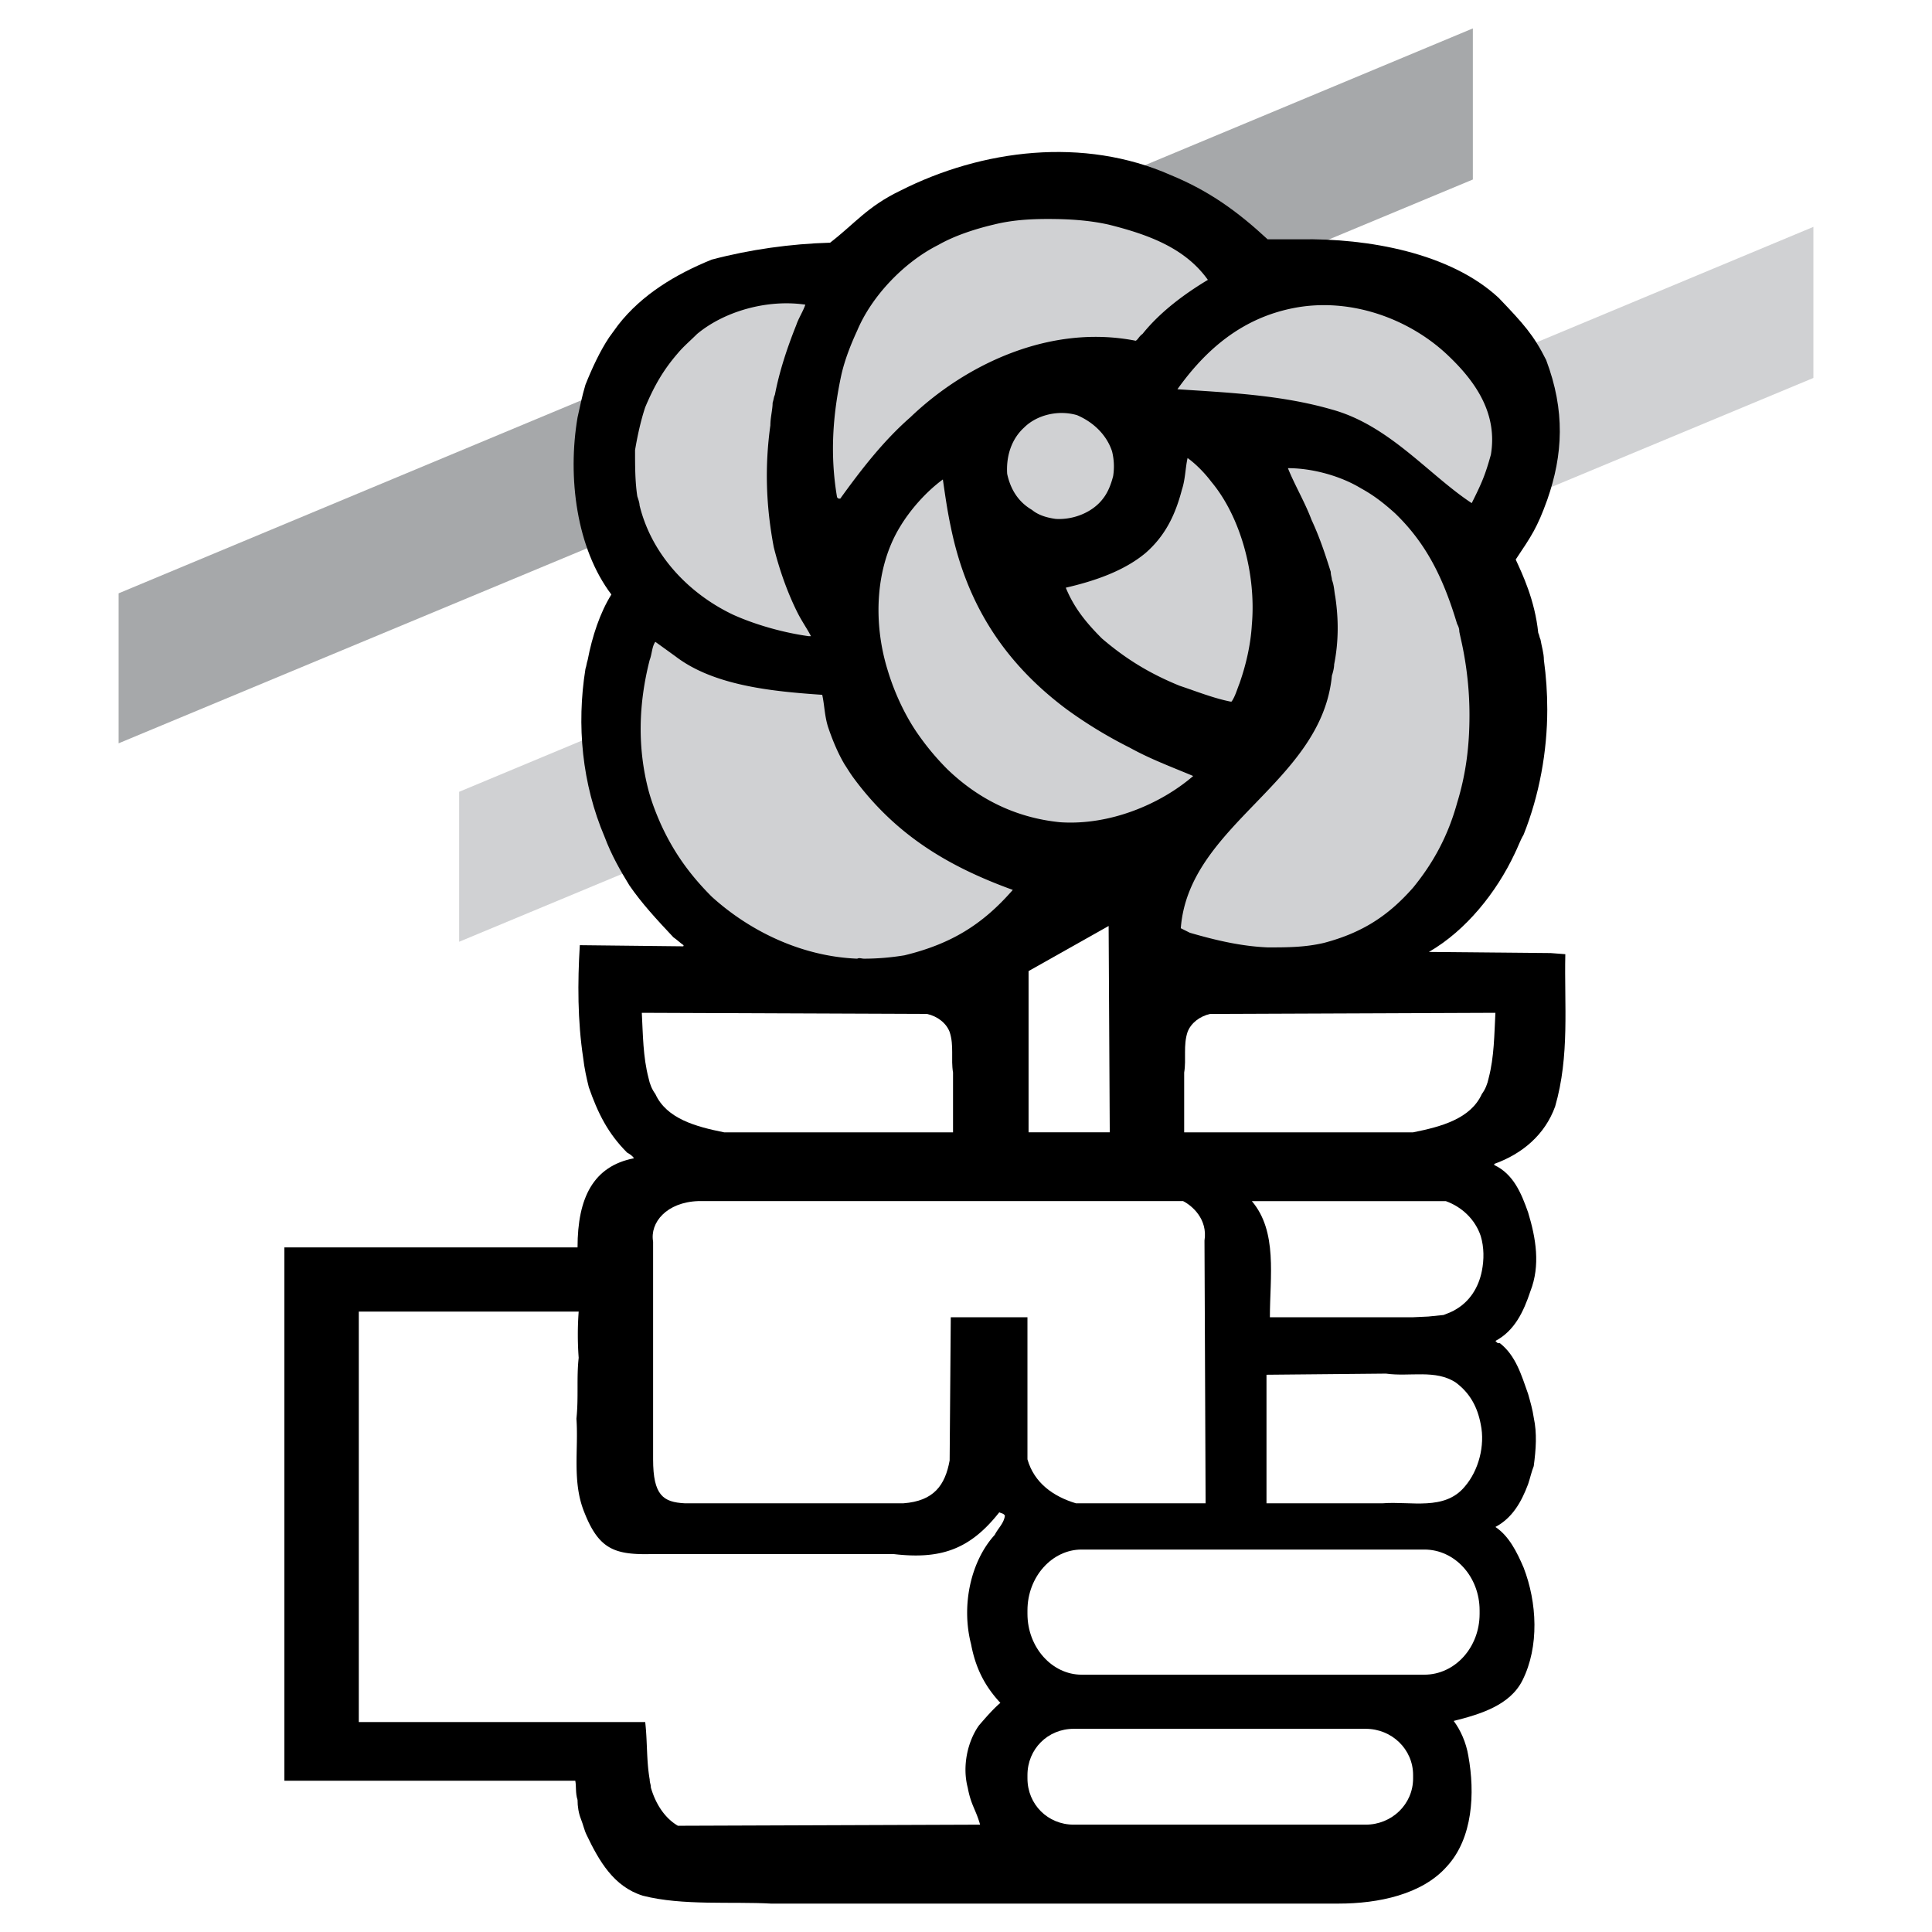 <svg xmlns="http://www.w3.org/2000/svg" width="2500" height="2500" viewBox="0 0 192.756 192.756"><g fill-rule="evenodd" clip-rule="evenodd"><path fill="#fff" d="M0 0h192.756v192.756H0V0z"/><path fill="#a6a8aa" d="M11.834 74.16l135.113-56.25V2.834L11.834 59.197V74.16z"/><path fill="#d0d1d3" d="M45.81 93.959l135.112-56.25V22.635L45.81 78.997v14.962z"/><path d="M133.559 189.922c3.938 0 8.326-.9 10.801-3.713 2.588-2.812 2.812-7.312 2.137-11.025-.225-1.35-.787-2.586-1.461-3.486 2.699-.676 5.623-1.576 6.861-4.051 1.688-3.375 1.463-7.762.113-11.25-.676-1.574-1.463-3.15-2.812-4.051 1.688-.898 2.586-2.475 3.262-4.273.225-.676.338-1.238.562-1.801.225-1.688.338-3.262 0-4.838-.113-.787-.338-1.574-.562-2.361-.676-1.912-1.236-3.826-2.812-5.062-.225 0-.225 0-.338-.113l-.111-.113c1.912-1.012 2.812-2.924 3.486-4.949 1.014-2.588.562-5.287-.225-7.875-.676-1.912-1.463-3.824-3.375-4.725v-.113c2.812-1.012 5.062-2.924 6.074-5.736 1.463-5.062.9-10.125 1.014-15.188l-1.463-.112-12.15-.113c3.713-2.137 6.75-5.962 8.551-9.788.338-.675.562-1.35.9-1.912 1.574-3.938 2.361-8.325 2.361-12.487 0-1.688-.111-3.263-.338-4.95 0-.675-.225-1.35-.336-2.025-.113-.225-.113-.45-.227-.675-.336-3.262-1.574-5.85-2.248-7.312 1.574-2.362 2.137-3.149 3.148-5.962 1.576-4.5 1.801-8.888-.111-13.95-1.238-2.475-2.25-3.6-4.727-6.188-4.836-4.5-13.049-5.962-19.799-5.85h-3.264c-3.037-2.812-5.85-4.837-9.674-6.412-8.662-3.825-18.787-2.588-27 1.575-3.262 1.575-4.5 3.263-6.975 5.175-3.938.113-7.987.675-11.812 1.688-3.6 1.463-6.975 3.488-9.337 6.525-.337.45-.562.787-.9 1.237-.9 1.35-1.688 3.038-2.362 4.725-.338 1.125-.562 2.25-.788 3.262-1.012 5.963-.112 13.05 3.375 17.663-1.125 1.8-1.912 4.163-2.362 6.525-.112.338-.112.562-.225.9-.9 5.625-.338 11.475 1.914 16.762.673 1.8 1.573 3.375 2.473 4.838 1.238 1.8 2.7 3.375 4.387 5.175.338.225.675.562 1.013.788 0 .113 0 .113-.112.113l-10.237-.113c-.226 3.713-.226 7.537.337 11.25.113 1.012.337 2.025.562 2.926.9 2.586 1.913 4.611 3.825 6.523.225.113.562.338.675.562-4.05.789-5.625 3.938-5.625 8.889h-29.25v53.211h29.025c.112.562 0 1.238.225 1.914 0 .674.113 1.35.34 1.912.223.562.336 1.125.561 1.574 1.237 2.588 2.7 5.176 5.625 6.076 3.938 1.01 8.888.562 12.825.787h56.586v-.003z"/><path d="M97.785 182.047c-.451-1.576-.901-1.912-1.239-3.713-.562-2.137 0-4.613 1.125-6.188.676-.787 1.463-1.688 2.137-2.25-1.574-1.688-2.475-3.486-2.924-5.85-1.013-3.938 0-8.324 2.362-10.912.338-.676.9-1.125 1.014-1.912-.113-.227-.338-.227-.562-.338-2.925 3.713-5.851 4.725-10.576 4.162H65.16c-3.825.111-5.4-.449-6.862-4.162-1.238-3.039-.563-6.301-.788-9.338.225-2.137 0-4.051.225-6.076a31.391 31.391 0 0 1 0-4.611H35.797v40.949h28.575c.225 1.912.113 3.826.45 5.738 0 .338.113.449.113.787.45 1.574 1.35 3.037 2.7 3.824l30.15-.11z" fill="#fff"/><path d="M119.271 173.947h.113c.001-.113-.113 0-.113 0z"/><path d="M137.947 149.984c2.812-.225 6.188.787 8.211-1.688 1.352-1.574 2.025-4.051 1.576-6.188-.338-1.801-1.125-3.15-2.475-4.162-2.025-1.35-4.613-.562-6.977-.9l-11.924.113v12.824h11.589v.001zM120.283 149.984l-.111-26.213c.338-2.137-1.238-3.486-2.137-3.938H69.661c-3.152.113-4.839 2.139-4.501 4.051v21.713c0 3.6 1.012 4.273 3.149 4.387h21.825c3.038-.225 4.163-1.801 4.612-4.275l.113-14.287h7.65v14.176c.674 2.361 2.588 3.711 4.838 4.387h12.936v-.001zM140.984 131.422c2.361-.113.674 0 3.037-.225.562-.227.9-.338 1.238-.562 1.35-.787 2.25-2.139 2.586-3.826.227-1.125.227-2.361-.111-3.486-.562-1.688-1.912-2.926-3.488-3.488h-19.35c2.588 3.037 1.801 7.537 1.801 11.588h14.287v-.001zM140.984 112.973c2.812-.562 5.738-1.352 6.861-3.826.338-.449.562-1.012.676-1.574.562-2.139.562-4.389.676-6.525l-28.463.113c-1.014.225-1.912.898-2.25 1.799-.449 1.35-.113 2.701-.338 4.051v5.963h22.838v-.001zM72.247 112.973c-2.812-.562-5.738-1.352-6.863-3.826-.337-.449-.562-1.012-.675-1.574-.562-2.139-.562-4.389-.675-6.525l28.462.113c1.013.225 1.913.898 2.25 1.799.45 1.35.113 2.701.338 4.051v5.963H72.247v-.001zM110.721 112.973l-.112-20.589-7.988 4.501v16.088h8.1z" fill="#fff"/><path d="M122.76 69.997h.111c.338-.45.562-1.237.789-1.8.674-1.912 1.123-3.938 1.236-5.85.451-5.062-1.125-10.8-4.049-14.288-.676-.9-1.576-1.8-2.363-2.362-.225 1.012-.225 2.137-.562 3.15-.676 2.587-1.688 4.612-3.6 6.3-2.139 1.8-5.062 2.812-7.988 3.487.787 1.913 1.912 3.375 3.6 5.062 2.363 2.025 4.727 3.487 7.764 4.725 1.687.563 3.374 1.239 5.062 1.576zM105.322 51.772c1.799.113 3.713-.675 4.725-2.025.449-.562.787-1.35 1.012-2.25a6.222 6.222 0 0 0-.111-2.475c-.562-1.688-1.912-2.925-3.488-3.6-1.912-.562-4.049 0-5.287 1.238-1.238 1.125-1.801 2.812-1.688 4.612.338 1.575 1.125 2.812 2.475 3.6.675.563 1.575.788 2.362.9z" fill="#d0d1d3"/><path d="M107.121 172.484h29.139c2.588 0 4.725 2.025 4.725 4.611v.338c0 2.588-2.137 4.613-4.725 4.613h-29.139c-2.586 0-4.611-2.025-4.611-4.613v-.338c0-2.585 2.025-4.611 4.611-4.611zM107.908 154.598h34.201c3.037 0 5.512 2.699 5.512 6.074v.338c0 3.375-2.475 6.074-5.512 6.074h-34.201c-2.924 0-5.398-2.699-5.398-6.074v-.338c0-3.375 2.474-6.074 5.398-6.074z" fill="#fff"/><path d="M85.522 95.647c.225-.113.45 0 .675 0 1.35 0 2.7-.113 4.05-.337 4.613-1.125 7.763-3.038 10.8-6.525-6.525-2.363-11.7-5.513-15.863-11.138-.337-.45-.675-1.013-.9-1.35-.675-1.125-1.237-2.475-1.688-3.825-.337-1.125-.337-2.137-.562-3.15-4.95-.337-10.8-.9-14.625-3.825l-2.025-1.462c-.337.45-.337 1.237-.562 1.8-1.125 4.388-1.237 8.775-.112 13.05.337 1.238.787 2.363 1.237 3.375 1.237 2.7 2.812 4.95 5.062 7.2 3.713 3.374 8.888 5.962 14.513 6.187zM126.471 94.522c1.914 0 3.713 0 5.625-.45 3.826-1.013 6.414-2.7 8.889-5.513 2.025-2.475 3.486-5.175 4.387-8.437.9-2.925 1.238-5.738 1.238-8.775 0-2.25-.225-4.5-.676-6.75-.111-.562-.225-1.013-.338-1.575 0-.337-.111-.562-.225-.788-1.35-4.5-3.037-7.987-6.188-11.025-1.125-1.012-2.137-1.8-3.375-2.475-2.025-1.237-4.838-2.025-7.312-2.025.676 1.688 1.688 3.375 2.363 5.175.787 1.687 1.35 3.375 1.912 5.175 0 .337.113.562.113.788.225.562.225 1.125.338 1.688.336 2.25.336 4.5-.113 6.75 0 .337-.113.787-.225 1.125-1.014 10.688-14.289 14.85-15.076 25.2l.9.45c2.7.787 5.177 1.35 7.763 1.462zM105.771 82.035c4.949.337 10.014-1.8 13.275-4.613-2.139-.9-4.275-1.688-6.301-2.812a44.755 44.755 0 0 1-6.299-3.825c-6.188-4.612-10.013-10.463-11.588-18.225-.337-1.575-.562-3.15-.788-4.725-1.688 1.237-3.263 3.038-4.275 4.725-2.475 4.05-2.7 9.562-1.238 14.288.675 2.25 1.688 4.387 2.812 6.075a25.9 25.9 0 0 0 3.15 3.825c3.04 2.924 6.752 4.836 11.252 5.287zM80.684 63.472h.226c-.338-.675-.9-1.463-1.351-2.363-1.012-2.025-1.8-4.275-2.362-6.525-.787-4.163-.9-8.1-.337-12.15 0-.788.225-1.575.225-2.25.112-.337.112-.562.225-.788.45-2.362 1.238-4.725 2.138-6.975.225-.675.675-1.351.9-2.025-3.825-.562-8.1.675-10.8 2.925-.675.675-1.35 1.237-1.913 1.912-1.462 1.688-2.362 3.263-3.262 5.4-.45 1.351-.788 2.925-1.013 4.275 0 1.575 0 3.15.225 4.612.112.338.225.675.225.9 1.238 5.063 5.063 8.888 9.338 10.913 2.249 1.014 5.061 1.801 7.536 2.139zM83.722 49.747h.112c2.025-2.812 4.275-5.737 6.975-8.1 5.513-5.287 13.951-9.337 22.5-7.65.227-.112.338-.45.676-.675 1.801-2.25 4.275-4.05 6.525-5.4-2.25-3.15-5.85-4.5-9.9-5.513-2.025-.45-4.051-.562-6.074-.562-1.801 0-3.602.112-5.4.562-1.912.45-3.938 1.125-5.513 2.025-3.375 1.688-6.637 5.062-8.1 8.55-.675 1.462-1.238 2.925-1.575 4.387-.9 4.163-1.125 8.1-.45 12.15a.24.24 0 0 0 .224.226zM146.834 50.197c1.012-2.025 1.35-2.812 1.912-4.837.676-4.05-1.463-7.2-4.162-9.788-3.824-3.712-9.787-5.962-15.525-4.837-5.174 1.012-8.775 4.162-11.586 8.1 5.062.338 10.35.562 15.412 2.025 5.736 1.575 9.674 6.525 13.949 9.337z" fill="#d0d1d3"/></g></svg>